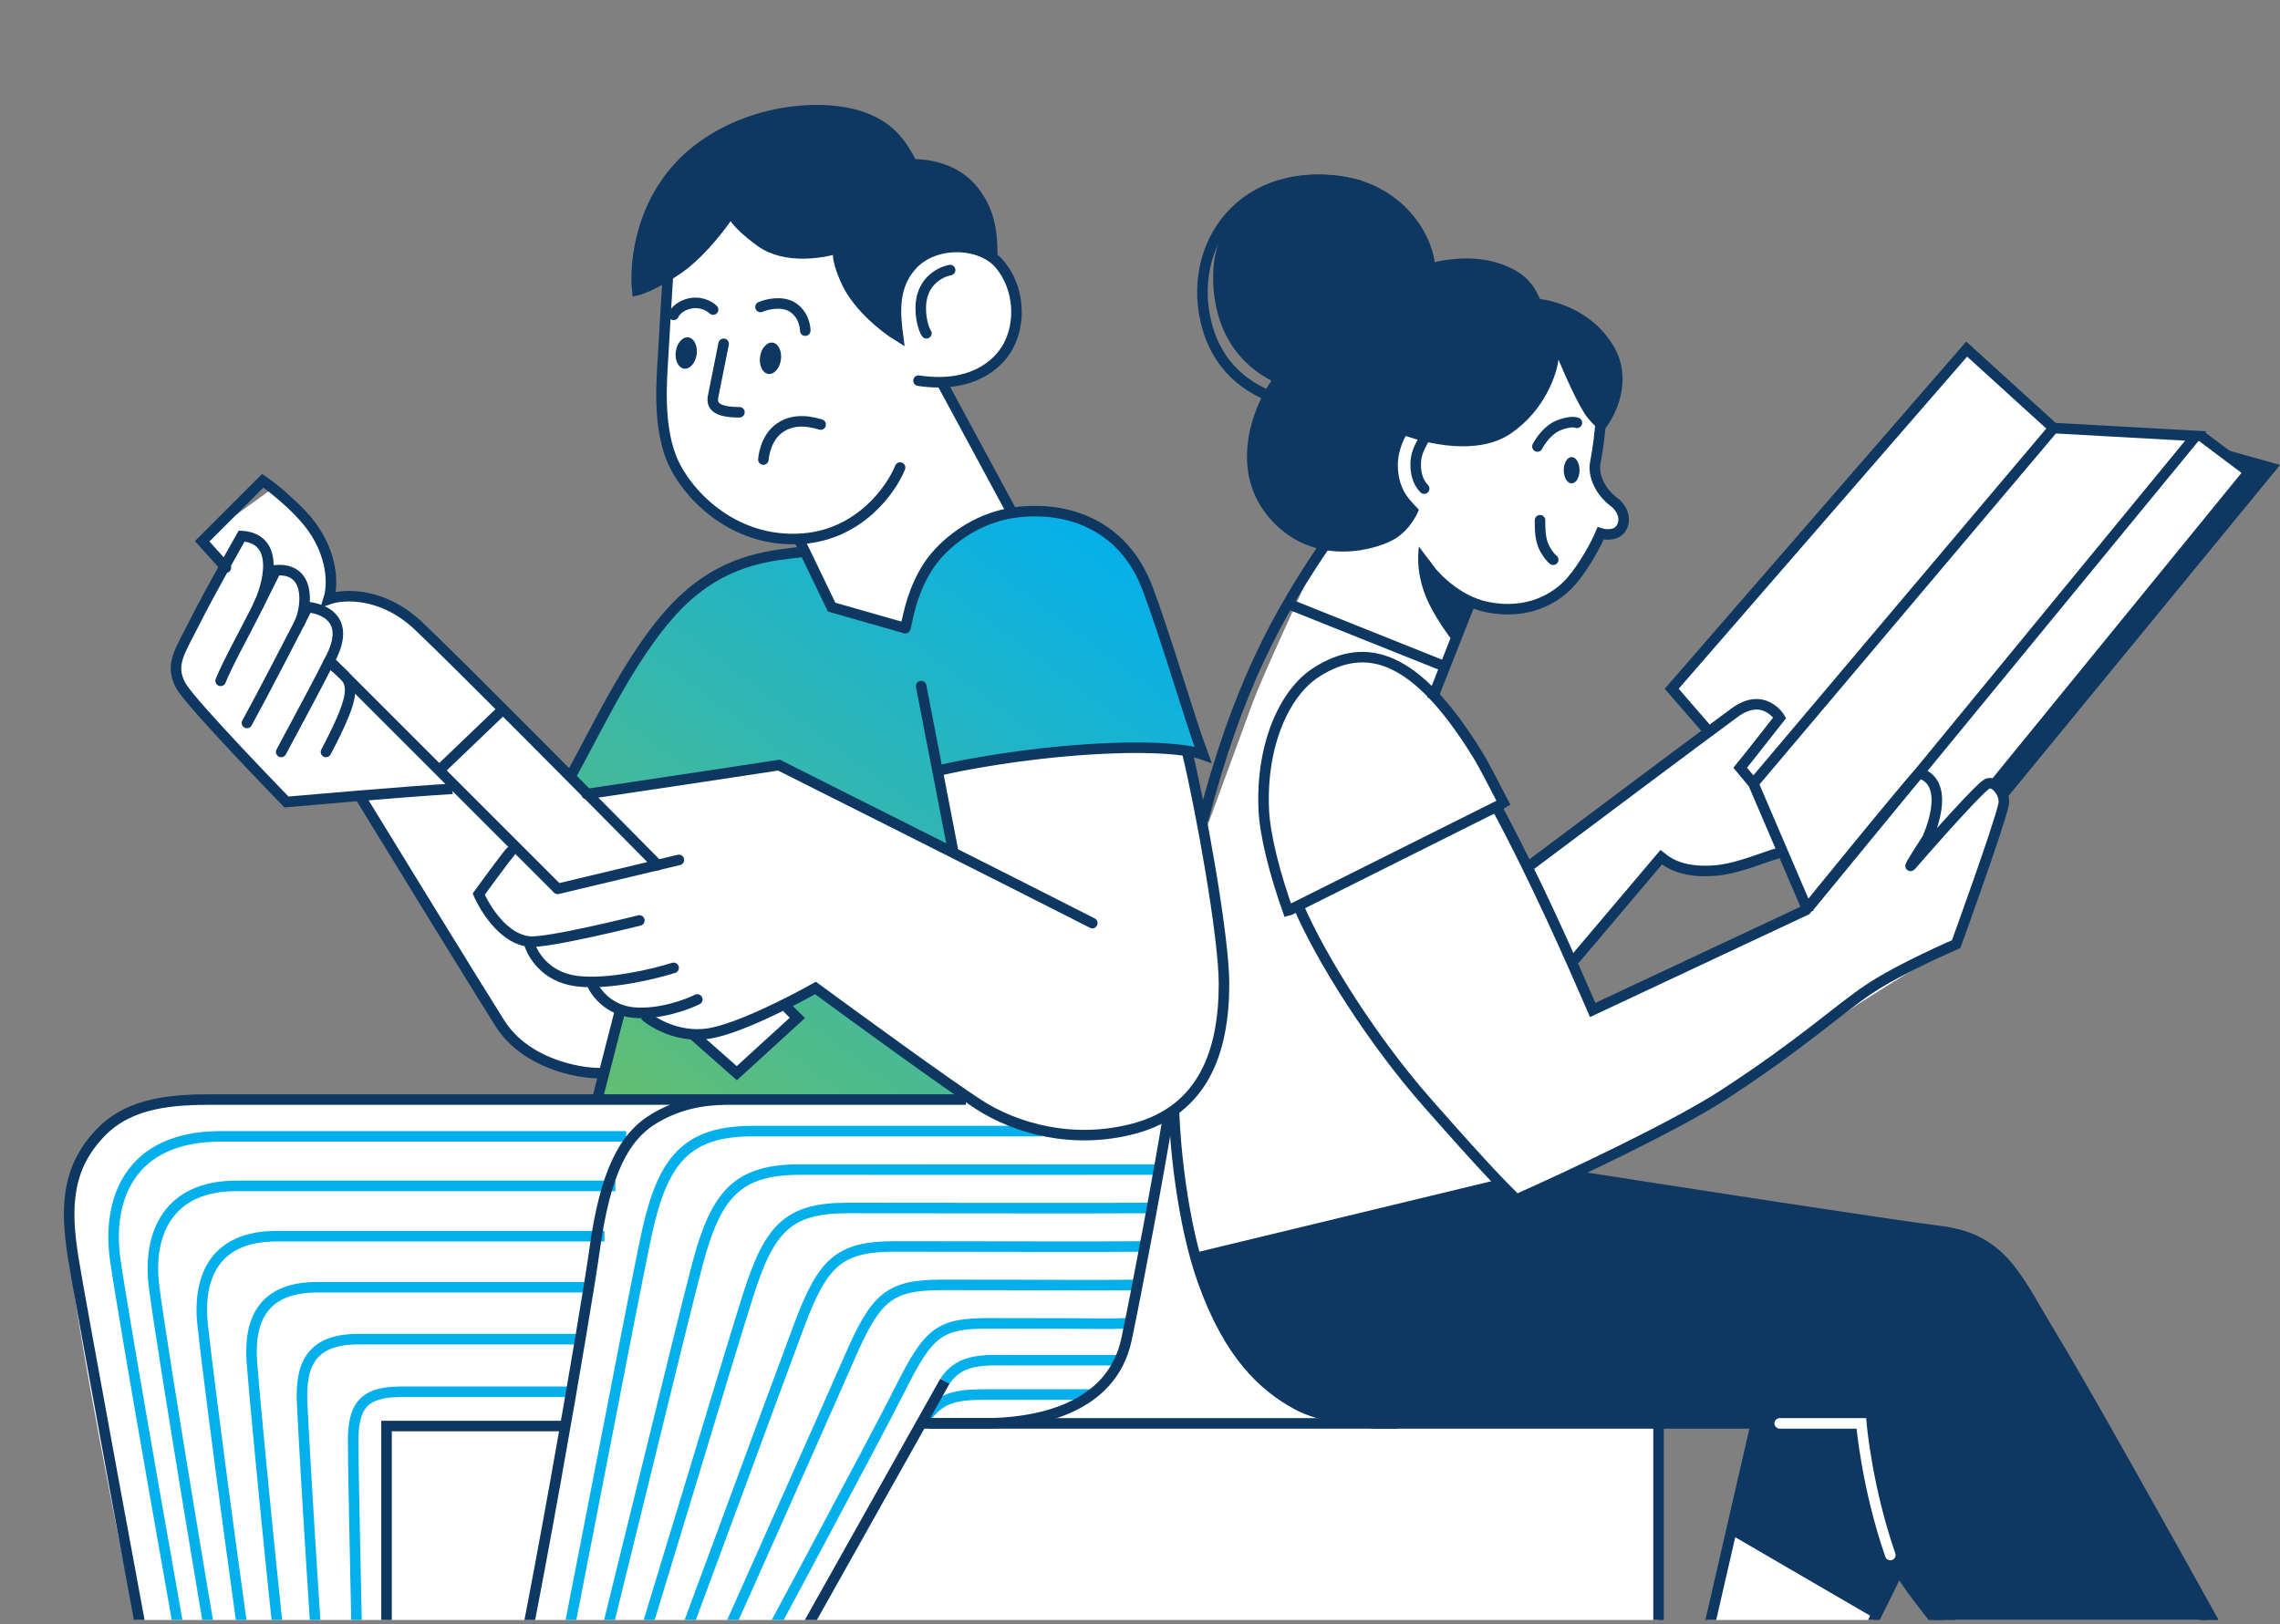<svg width="327" height="233" viewBox="0 0 327 233" fill="none" xmlns="http://www.w3.org/2000/svg">
<rect x="0" y="0" width="327" height="233" fill="#808080" stroke="none"/>
<g clip-path="url(#clip0_820_10491)">
<path fill-rule="evenodd" clip-rule="evenodd" d="M54.683 283.119H279.041C286.217 283.119 285.588 275.314 277.908 271.411L265.443 266.5L254.112 261.212L269.185 231.374L248.069 219.287L237.871 261.212V203.801H252.224L272.62 224.575C279.419 231.374 294.376 246.029 299.815 250.259C305.254 254.489 316.434 262.849 321.344 266.5L322.099 283.119H364.403C367.424 283.119 370.824 275.943 362.514 272.166L338.341 261.59L314.545 231.374L261.666 185.671L225.784 168.296C233.464 164.393 250.562 155.303 257.512 150.166C264.461 145.03 275.767 138.206 280.552 135.436L286.973 114.662V111.64L322.855 67.449L315.678 62.161L294.905 61.028L281.685 50.074L240.137 98.043L245.047 104.842L219.363 124.105L214.831 115.795L215.586 115.04L205.766 99.554L210.676 86.334C212.061 86.838 216.039 87.543 220.874 86.334C225.709 85.125 228.68 79.283 229.561 76.514C230.568 76.765 232.658 76.816 232.961 75.003C233.186 73.652 232.07 72.704 231.051 71.839C230.36 71.252 229.714 70.703 229.561 70.093C229.183 68.582 229.183 66.316 229.183 65.182C229.183 64.276 229.435 62.035 229.561 61.028L222.762 47.052L189.524 59.139V78.78C186.754 84.697 180.913 97.363 179.704 100.687C178.495 104.011 174.668 114.41 172.905 119.194L170.639 107.863H172.905C170.387 100.939 165.049 86.032 163.84 81.802C162.631 77.571 150.746 74.499 144.955 73.492L135.134 54.984C138.03 54.481 144.199 52.265 145.71 47.43C147.221 42.596 143.57 37.358 141.555 35.343L105.296 23.257L95.853 40.254C95.475 44.786 94.72 54.758 94.72 58.384C94.72 62.916 96.231 69.337 102.652 73.492C107.788 76.816 113.101 77.647 115.116 77.647V78.402L81.878 111.64C75.834 104.968 62.615 90.866 58.082 87.845C53.55 84.823 49.143 85.327 47.506 85.956C47.884 84.068 48.035 79.384 45.618 75.758C43.2 72.132 40.582 70.218 39.574 69.715L28.621 77.647L32.398 81.424C30.132 85.075 25.599 93.057 25.599 95.777C25.599 98.496 35.923 109.5 41.085 114.662H51.283L75.079 150.922L86.41 153.944C87.543 149.789 90.187 147.691 90.187 144.879C90.187 143.368 88.299 153.44 86.41 157.721H27.488C15.401 157.721 9.358 164.897 9.736 177.361C10.038 187.333 19.682 234.395 24.466 256.68L42.218 257.058L37.686 262.723C30.258 265.997 14.495 272.921 10.869 274.432C6.336 276.321 5.958 282.364 10.869 283.119C14.797 283.724 41.715 283.371 54.683 283.119ZM238.248 122.972L225.406 138.08L228.428 144.501L259.022 130.903L256.001 122.216C253.609 122.846 247.993 124.86 244.669 124.86C241.346 124.86 239.507 123.853 238.248 122.972Z" fill="white"/>
<path d="M135.512 198.135C137.778 194.735 141.177 195.113 145.71 195.113C150.242 195.113 157.796 195.113 160.818 195.113" stroke="#04B0EB" stroke-width="1.511"/>
<path d="M132.49 203.801C134.756 200.401 137.023 200.036 141.555 200.036C146.088 200.036 153.642 200.036 156.664 200.036" stroke="#04B0EB" stroke-width="1.511"/>
<path d="M89.81 163.008C72.791 163.008 40.072 163.008 31.644 163.008C18.424 163.008 15.32 172.254 16.535 180.76C17.82 189.748 25.523 233.185 29.71 256.679" stroke="#04B0EB" stroke-width="1.511"/>
<path d="M81.88 199.645C72.941 199.645 61.887 199.645 57.459 199.645C51.925 199.645 50.648 201.911 50.648 206.821C50.648 212.371 51.664 256.678 51.664 256.678" stroke="#04B0EB" stroke-width="1.511"/>
<path d="M88.262 170.109C72.808 170.109 41.526 170.109 33.873 170.109C24.307 170.109 21.119 176.753 22.099 184.562C23.135 192.884 30.579 237.739 33.955 256.679" stroke="#04B0EB" stroke-width="1.511"/>
<path d="M86.691 177.325C72.829 177.325 46.488 177.325 39.623 177.325C31.042 177.325 28.321 182.9 29.061 190.001C29.844 197.645 35.718 242.367 38.269 256.68" stroke="#04B0EB" stroke-width="1.511"/>
<path d="M85.098 184.652C72.852 184.652 51.529 184.652 45.465 184.652C37.884 184.652 35.637 189.141 36.134 195.523C36.66 202.479 40.939 247.065 42.652 256.679" stroke="#04B0EB" stroke-width="1.511"/>
<path d="M83.492 192.093C72.887 192.093 56.66 192.093 51.408 192.093C44.843 192.093 43.077 195.478 43.327 201.13C43.592 207.389 46.252 251.836 47.115 256.68" stroke="#04B0EB" stroke-width="1.511"/>
<path d="M76.967 257.056C81.751 233.89 91.017 184.763 92.831 176.605C95.097 166.407 98.496 162.252 107.939 162.252C115.493 162.252 138.407 162.252 149.487 162.252" stroke="#04B0EB" stroke-width="1.511"/>
<path d="M98.494 256.679C107.307 240.312 125.765 205.916 129.088 199.268C133.243 190.958 134.744 189.825 141.93 189.825C161.571 189.825 157.165 189.951 161.571 189.825" stroke="#04B0EB" stroke-width="1.511"/>
<path d="M81.273 256.982C86.864 235.176 97.968 188.995 100.083 181.138C102.727 171.318 105.747 167.768 114.738 167.768C124.71 167.768 155.984 167.793 165.729 167.768" stroke="#04B0EB" stroke-width="1.511"/>
<path d="M85.578 256.906C91.974 236.459 104.917 193.224 107.334 185.67C110.356 176.227 112.996 173.281 121.536 173.281C133.925 173.281 156.562 173.332 164.972 173.281" stroke="#04B0EB" stroke-width="1.511"/>
<path d="M89.883 256.83C97.084 237.743 111.865 197.455 114.585 190.203C117.984 181.138 120.245 178.796 128.333 178.796C143.14 178.796 157.14 178.871 164.216 178.796" stroke="#04B0EB" stroke-width="1.511"/>
<path d="M94.189 256.754C102.197 239.027 118.816 201.684 121.838 194.734C125.615 186.047 127.495 184.31 135.133 184.31C152.356 184.31 157.342 184.41 163.083 184.31" stroke="#04B0EB" stroke-width="1.511"/>
<path d="M167.618 159.609C166.359 167.541 163.085 184.916 161.574 192.092C159.427 202.29 148.355 204.179 141.178 204.179C135.437 204.179 132.995 204.179 132.113 204.179" stroke="#0E3862" stroke-width="1.511"/>
<path d="M133.246 204.178L200.478 204.178" stroke="#0E3862" stroke-width="1.511"/>
<path d="M272.242 225.329L254.113 261.967C253.105 264.233 249.807 268.614 244.67 268.01C239.533 267.406 238.501 265.996 237.871 265.366" stroke="#0E3862" stroke-width="1.511"/>
<path d="M237.871 204.556L237.871 268.01" stroke="#0E3862" stroke-width="1.511" stroke-linecap="round"/>
<path d="M134.757 110.507L137.023 121.838L111.717 109.751L84.522 114.284L82.256 110.885C84.396 106.1 90.188 94.794 96.231 87.844C102.274 80.895 111.339 78.905 115.116 78.779L119.271 86.711L130.225 89.733C130.351 88.348 131.433 84.37 134.757 79.535C138.912 73.492 145.333 73.114 153.643 74.247C160.29 75.153 164.47 82.934 165.729 86.711L172.15 108.241C170.765 107.863 166.182 107.107 158.93 107.107C151.678 107.107 139.793 109.374 134.757 110.507Z" fill="url(#paint0_linear_820_10491)"/>
<path d="M89.055 144.878L85.655 157.72H139.29L117.005 142.234L112.472 144.123L114.361 146.389L105.674 153.943L100.008 149.033L97.742 147.9L92.454 145.634L89.055 144.878Z" fill="url(#paint1_linear_820_10491)"/>
<path d="M170.261 107.863C172.276 116.173 175.549 134.426 175.549 141.102C175.549 150.922 172.528 159.231 162.707 161.875C153.939 164.236 145.71 161.875 140.423 158.476C136.192 155.757 122.796 146.012 116.627 141.479" stroke="#0E3862" stroke-width="1.511"/>
<path d="M156.664 132.413C144.578 126.244 111.717 109.751 111.717 109.751C111.717 109.751 92.706 112.647 84.144 113.906" stroke="#0E3862" stroke-width="1.511" stroke-linecap="round"/>
<path d="M97.365 123.35L79.99 127.504" stroke="#0E3862" stroke-width="1.511" stroke-linecap="round"/>
<path d="M47.129 94.644L79.989 127.504" stroke="#0E3862" stroke-width="1.511"/>
<path d="M94.341 124.104C85.654 115.291 65.107 94.567 59.97 89.733C54.833 84.898 49.268 85.2 47.128 85.956C47.883 83.564 47.506 79.535 44.862 75.758C42.643 72.588 38.441 69.463 37.685 68.959L28.998 77.646L32.397 81.423" stroke="#0E3862" stroke-width="1.511" stroke-linecap="round"/>
<path d="M73.191 122.215C72.309 123.222 68.658 128.258 68.658 128.258C68.658 128.258 71.302 134.49 75.835 135.057C78.379 135.375 91.698 132.035 91.698 132.035" stroke="#0E3862" stroke-width="1.511" stroke-linecap="round"/>
<path d="M75.836 135.058C76.214 136.694 78.102 140.119 82.635 140.723C87.167 141.328 93.84 139.716 96.61 138.835" stroke="#0E3862" stroke-width="1.511" stroke-linecap="round"/>
<path d="M84.9 141.102C85.404 142.361 87.318 144.954 90.944 145.256C94.57 145.559 98.498 144.123 100.009 143.368" stroke="#0E3862" stroke-width="1.511" stroke-linecap="round"/>
<path d="M92.455 145.633C93.714 146.766 97.29 148.882 101.52 148.277C105.75 147.673 113.858 143.493 117.384 141.479" stroke="#0E3862" stroke-width="1.511"/>
<path d="M99.252 148.277L105.673 153.943L114.36 146.011L112.849 144.5" stroke="#0E3862" stroke-width="1.511"/>
<path d="M186.125 129.769C189.524 137.701 196.988 149.41 204.633 158.097C212.942 167.54 215.209 169.806 217.475 172.072C225.155 168.673 240.364 161.497 247.314 156.964C258.645 149.574 263.555 144.878 268.088 141.856C272.62 138.834 280.552 135.435 280.552 135.435C280.552 135.435 286.595 118.816 287.351 115.416C287.678 113.941 286.217 112.017 285.084 112.395C284.178 112.697 277.404 120.327 274.131 124.104C273.375 124.975 276.397 120.327 276.397 120.327C276.397 120.327 280.174 112.395 275.264 110.884C273.541 112.606 259.023 130.525 259.023 130.525L228.428 144.877C225.336 137.766 220.258 126.134 214.453 115.416" stroke="#0E3862" stroke-width="1.511"/>
<path d="M184.992 130.525L215.209 115.417" stroke="#0E3862" stroke-width="1.511" stroke-linecap="round"/>
<path d="M184.942 131.28C182.727 125.143 181.412 119.679 181.252 116.162C180.833 106.924 184.189 99.365 188.804 96.425C195.927 91.888 203.068 93.905 211.878 108.183C213.156 110.255 214.537 113.153 215.966 115.794" stroke="#0E3862" stroke-width="1.511"/>
<path d="M184.992 86.711L207.655 95.776" stroke="#0E3862" stroke-width="1.511"/>
<path d="M251.846 204.178L237.871 264.989V283.496" stroke="#0E3862" stroke-width="1.511"/>
<path d="M168.371 159.23C168.497 163.889 169.504 175.321 172.526 183.781C176.303 194.357 181.213 198.89 186.123 201.534C189.327 203.259 195.818 204.304 198.588 204.178H251.467" stroke="#0E3862" stroke-width="1.511"/>
<path d="M171.771 180.382L215.586 169.807" stroke="#0E3862" stroke-width="1.511"/>
<path d="M225.785 168.674C240.264 170.94 271.034 175.699 278.286 176.606C287.351 177.739 289.24 183.404 294.528 192.092C298.758 199.041 311.399 221.679 317.19 232.129L295.661 249.125C291.38 246.104 282.006 238.03 276.776 231.373C272.621 226.085 272.243 224.952 271.865 224.197" stroke="#0E3862" stroke-width="1.511"/>
<path d="M62.992 110.507L72.057 101.819" stroke="#0E3862" stroke-width="1.511"/>
<path d="M136.646 121.838L132.113 98.42" stroke="#0E3862" stroke-width="1.511" stroke-linecap="round"/>
<path d="M134.76 110.506C137.907 109.751 146.62 108.089 156.289 107.485C165.958 106.88 170.768 107.61 172.531 108.24C170.642 103.204 167.318 91.696 164.599 84.444C161.199 75.379 153.267 72.547 145.713 73.491C139.67 74.246 135.138 78.212 133.249 81.045C130.983 84.444 130.353 87.844 129.85 90.11" stroke="#0E3862" stroke-width="1.511" stroke-linecap="round"/>
<path d="M115.115 79.157C111.212 79.661 104.828 79.913 98.496 85.578C91.32 91.999 85.78 104.338 81.877 111.262" stroke="#0E3862" stroke-width="1.511"/>
<path d="M135.135 54.983L145.333 73.869" stroke="#0E3862" stroke-width="1.511"/>
<path d="M190.657 77.269C183.103 88.222 177.438 98.798 172.527 117.683" stroke="#0E3862" stroke-width="1.511"/>
<path d="M218.986 124.482C227.548 118.061 245.501 104.614 248.825 102.197C252.98 99.175 255.246 102.953 255.246 102.953C253.735 104.841 250.84 108.618 249.581 110.129L251.469 112.395L259.401 130.903" stroke="#0E3862" stroke-width="1.511"/>
<path d="M225.785 137.701L238.249 122.97C239.509 123.977 241.649 125.271 246.181 124.859C249.505 124.557 253.484 122.718 255.624 122.215" stroke="#0E3862" stroke-width="1.511"/>
<path d="M251.469 112.396L294.527 61.405L282.063 50.074L239.76 98.799L244.67 104.464" stroke="#0E3862" stroke-width="1.511"/>
<path d="M294.527 61.405L314.923 62.538L259.4 130.148" stroke="#0E3862" stroke-width="1.511"/>
<path d="M138.535 157.721C131.479 157.721 119.303 157.721 105.297 157.721M81.123 204.556H55.439V256.68H24.467C20.187 233.64 11.399 186.124 10.492 180.383C9.359 173.207 9.516 167.384 14.647 162.253C18.802 158.098 24.845 157.721 30.511 157.721C45.66 157.721 90.312 157.721 105.297 157.721M105.297 157.721C102.527 157.721 98.456 157.745 93.966 160.365C89.433 163.009 86.789 168.297 85.278 179.25C84.164 187.327 76.213 234.143 70.925 256.68H102.653L135.513 198.135" stroke="#0E3862" stroke-width="1.511"/>
<path d="M315.68 62.538L323.234 68.204L287.352 112.773" stroke="#0E3862" stroke-width="1.511"/>
<path d="M205.389 100.308L211.054 85.955" stroke="#0E3862" stroke-width="1.511"/>
<path d="M204.256 80.669C205.389 82.431 208.788 86.183 213.321 87.09C218.986 88.223 223.141 85.957 225.407 83.313C227.22 81.197 228.933 78.025 229.562 76.514C230.318 76.766 231.602 76.74 232.206 76.136C233.339 75.003 232.962 73.115 231.451 71.981C229.516 70.53 228.429 68.204 228.807 66.316C229.185 64.427 229.562 61.406 229.562 60.273" stroke="#0E3862" stroke-width="1.511"/>
<path d="M220.498 64.049C220.876 63.293 222.009 61.631 223.52 61.027C225.031 60.423 225.912 60.523 226.164 60.649" stroke="#0E3862" stroke-width="1.511" stroke-linecap="round"/>
<ellipse cx="225.407" cy="67.449" rx="1.133" ry="1.889" fill="#0E3862"/>
<path d="M220.874 74.624C220.874 75.505 220.838 76.783 221.252 78.023C221.554 78.93 222.385 80.038 222.762 80.29" stroke="#0E3862" stroke-width="1.511" stroke-linecap="round"/>
<path d="M231.45 49.696C234.338 54.606 231.576 60.02 229.939 61.783C229.687 61.783 228.881 61.405 227.673 59.894C226.464 58.383 224.399 53.725 223.518 51.585C223.266 53.725 221.554 58.837 216.719 62.16C211.884 65.484 204.507 63.545 201.611 62.538C201.611 62.538 200.478 64.427 200.478 66.693C200.478 70.47 202.492 71.981 203.499 73.114C203.499 73.114 202.555 75.758 200.1 77.269C197.645 78.78 188.693 81.575 182.348 74.625C176.002 67.675 179.704 58.383 182.348 54.606C174.416 50.452 173.736 42.293 174.038 38.365C174.532 31.944 179.704 24.012 191.413 25.145C201.042 26.077 205.262 33.455 205.766 37.609C205.766 37.609 210.222 36.401 214.453 37.609C219.363 39.012 220.244 41.638 220.874 42.897C223.014 43.149 228.428 44.559 231.45 49.696Z" fill="#0E3862"/>
<path d="M204.255 62.916C203.751 63.976 202.744 65.182 203.122 67.717C203.318 69.033 204.003 69.841 204.255 70.093" stroke="#0E3862" stroke-width="1.511" stroke-linecap="round"/>
<path d="M203.499 78.401L205.765 81.423C205.891 81.675 205.463 81.65 205.765 82.556C206.067 83.463 208.913 85.452 210.298 86.333L208.409 91.999C207.78 91.243 206.219 89.128 205.01 86.711C203.801 84.294 203.121 81.423 203.499 78.401Z" fill="#0E3862"/>
<path d="M195.191 26.657C179.327 22.502 170.262 34.211 172.906 45.92C175.891 59.139 190.533 59.391 198.59 58.006" stroke="#0E3862" stroke-width="1.511"/>
<path d="M64.881 113.151C58.105 113.539 41.086 115.04 41.086 115.04C41.086 115.04 27.488 101.065 25.978 98.421C24.251 95.399 25.825 93.438 27.866 89.356C30.132 84.823 34.665 76.892 34.665 76.892C40.331 77.269 38.442 84.068 36.931 87.09" stroke="#0E3862" stroke-width="1.511"/>
<path d="M51.662 114.284C56.824 122.72 68.055 141.026 71.681 146.767C75.307 152.508 82.76 153.943 86.034 153.943" stroke="#0E3862" stroke-width="1.511" stroke-linecap="round"/>
<path d="M31.643 97.664C32.524 95.398 35.278 90.393 36.553 87.844C39.574 81.8 39.574 81.8 39.574 81.8C44.485 81.423 44.107 86.711 42.974 89.355" stroke="#0E3862" stroke-width="1.511" stroke-linecap="round"/>
<path d="M35.42 103.708C37.309 100.309 42.596 90.111 44.107 87.089C44.107 87.089 50.906 87.467 47.507 94.265C45.996 97.287 42.974 102.953 40.33 107.863" stroke="#0E3862" stroke-width="1.511" stroke-linecap="round"/>
<path d="M47.128 95.02C47.128 95.02 48.026 95.541 49.394 96.909C50.905 98.42 50.527 100.686 46.75 107.863" stroke="#0E3862" stroke-width="1.511" stroke-linecap="round"/>
<path d="M215.587 169.807L172.15 180.76C172.906 183.278 174.794 189.07 176.305 192.091C178.194 195.869 185.37 204.178 196.324 204.178H251.469L248.07 220.042L268.843 232.128L271.865 224.952C272.369 225.33 273.98 227.067 276.398 230.995C278.815 234.923 289.995 244.467 295.283 248.748L316.812 232.128C312.154 224.071 302.082 206.293 299.06 199.646C295.283 191.336 288.862 183.404 285.463 179.627C282.063 175.85 273.754 175.85 265.444 174.717C258.796 173.81 236.487 170.059 226.163 168.296L217.475 172.073L215.587 169.807Z" fill="#0E3862"/>
<path d="M255.244 204.178H266.953C266.953 204.178 267.708 213.243 271.108 223.063" stroke="white" stroke-width="1.511" stroke-linecap="round"/>
<path d="M129.847 90.111L119.272 87.09L114.361 76.892" stroke="#0E3862" stroke-width="1.511"/>
<path d="M129.09 67.071C127.831 70.218 123.274 76.665 115.115 77.269C104.917 78.024 98.118 70.47 96.23 65.56C94.341 60.65 94.923 54.247 95.097 51.207C95.852 37.987 95.726 41.387 95.852 37.987" stroke="#0E3862" stroke-width="1.511" stroke-linecap="round"/>
<path d="M128.785 48.185C127.004 47.091 123.032 44.001 121.388 40.391C119.757 36.807 120.15 35.622 120.558 35.471C118.224 36.291 112.673 37.27 109.062 34.648C105.446 32.022 104.816 30.546 104.953 30.135C103.446 32.46 100.873 35.73 98.12 37.929C96.476 39.242 93.036 41.211 91.393 41.621C90.982 37.656 91.89 28.381 99.253 22.123C106.807 15.702 117.818 14.659 123.804 16.835C127.958 18.346 129.469 20.99 130.839 23.572C132.868 23.572 137.023 24.012 139.667 27.411C142.018 30.433 142.311 33.455 142.311 36.854C138.912 34.648 133.624 34.965 130.839 37.987C128.055 41.009 128.336 44.786 128.785 48.185Z" fill="#0E3862" stroke="#0E3862" stroke-width="1.511" stroke-linecap="round"/>
<path d="M109.072 44.031C109.954 43.653 112.094 43.124 113.605 44.031C115.116 44.937 115.493 46.675 115.493 47.43" stroke="#0E3862" stroke-width="1.511" stroke-linecap="round"/>
<path d="M102.275 44.408C101.771 43.904 100.311 43.048 98.498 43.652C96.987 44.156 96.609 45.163 96.609 45.163" stroke="#0E3862" stroke-width="1.511" stroke-linecap="round"/>
<path d="M103.785 49.318C103.407 51.207 102.576 55.362 102.274 56.873C101.972 58.383 103.03 59.139 106.051 59.139" stroke="#0E3862" stroke-width="1.511" stroke-linecap="round"/>
<path d="M117.699 60.901C116.608 60.573 114.052 59.848 111.854 61.365C109.656 62.882 109.482 65.922 109.482 65.922" stroke="#0E3862" stroke-width="1.511" stroke-linecap="round"/>
<path d="M132.869 36.099C134.758 34.965 140.664 34.588 143.445 37.987C146.227 41.387 146.433 46.297 144.578 49.696C143.131 52.349 139.29 55.739 131.736 54.606" stroke="#0E3862" stroke-width="1.511" stroke-linecap="round"/>
<path d="M136.268 38.743C134.883 38.995 132.491 40.254 132.114 43.276C131.83 45.542 132.617 47.556 132.869 47.808" stroke="#0E3862" stroke-width="1.511" stroke-linecap="round"/>
<ellipse cx="110.502" cy="51.394" rx="1.511" ry="2.266" transform="rotate(7.885 110.502 51.394)" fill="#0E3862"/>
<ellipse cx="98.418" cy="50.638" rx="1.511" ry="2.266" transform="rotate(7.885 98.418 50.638)" fill="#0E3862"/>
<path d="M322.101 67.07L285.463 112.018L287.351 115.039L327.011 66.693L317.568 64.049L322.101 67.07Z" fill="#0E3862"/>
<path d="M89.054 144.5L85.654 157.72" stroke="#0E3862" stroke-width="1.511"/>
</g>
<defs>
<linearGradient id="paint0_linear_820_10491" x1="90.565" y1="172.451" x2="160.819" y2="78.402" gradientUnits="userSpaceOnUse">
<stop stop-color="#6CBF67"/>
<stop offset="1" stop-color="#04B0EB"/>
</linearGradient>
<linearGradient id="paint1_linear_820_10491" x1="90.565" y1="172.451" x2="160.819" y2="78.402" gradientUnits="userSpaceOnUse">
<stop stop-color="#6CBF67"/>
<stop offset="1" stop-color="#04B0EB"/>
</linearGradient>
<clipPath id="clip0_820_10491">
<rect width="327" height="232.376" fill="white"/>
</clipPath>
</defs>
</svg>

